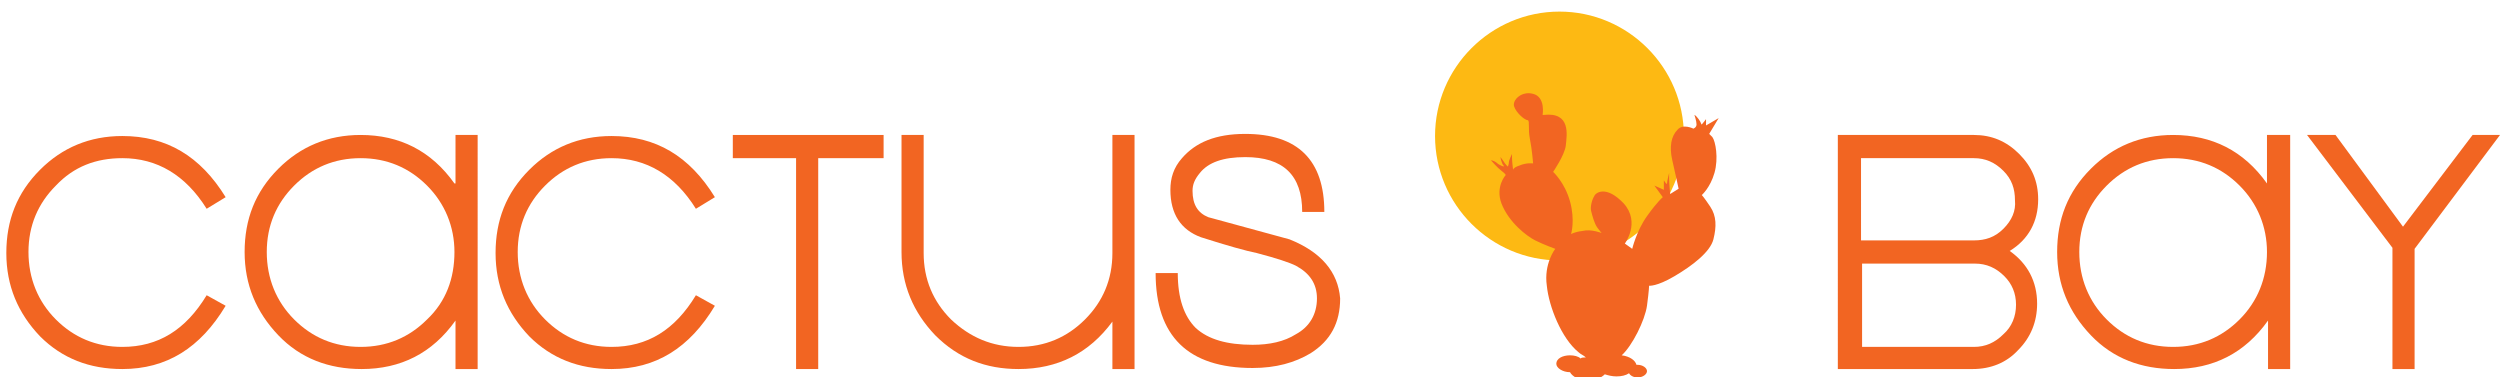 <?xml version="1.0" encoding="utf-8"?>
<!-- Generator: Adobe Illustrator 27.0.1, SVG Export Plug-In . SVG Version: 6.00 Build 0)  -->
<svg version="1.1" id="Layer_1" xmlns="http://www.w3.org/2000/svg" xmlns:xlink="http://www.w3.org/1999/xlink" x="0px" y="0px"
	 viewBox="0 0 237.1 35.8" style="enable-background:new 0 0 237.1 35.8;" xml:space="preserve">
<style type="text/css">
	.Shadow{fill:#FFFFFF;}
	.Round_x0020_Corners_x0020_10_x0020_pt{fill:none;}
	.Live_x0020_Reflect_x0020_X{fill:none;}
	.Color_x0020_Halftone{fill:url(#SVGID_1_);}
	
		.Arched_x0020_Green{fill:url(#SVGID_00000161612489890508656120000009122869636982961565_);stroke:#FFFFFF;stroke-width:0.25;stroke-miterlimit:1;}
	.st0{fill:#FDB913;}
	.st1{fill:#F26522;}
</style>
<linearGradient id="SVGID_1_" gradientUnits="userSpaceOnUse" x1="-22.895" y1="-24.04" x2="-21.895" y2="-24.04">
	<stop  offset="0.191" style="stop-color:#2AA1B5"/>
	<stop  offset="0.449" style="stop-color:#D98FB2"/>
	<stop  offset="0.556" style="stop-color:#F2EA29"/>
	<stop  offset="0.798" style="stop-color:#EA4224"/>
	<stop  offset="0.82" style="stop-color:#EA5D25"/>
	<stop  offset="0.864" style="stop-color:#EB8225"/>
	<stop  offset="0.905" style="stop-color:#EC9C26"/>
	<stop  offset="0.943" style="stop-color:#EDAF25"/>
	<stop  offset="0.976" style="stop-color:#EDBB25"/>
	<stop  offset="1" style="stop-color:#EDBF24"/>
</linearGradient>
<linearGradient id="SVGID_00000002377772567194118990000008686664412203236287_" gradientUnits="userSpaceOnUse" x1="-22.895" y1="-24.04" x2="-22.188" y2="-24.747">
	<stop  offset="0" style="stop-color:#20AC4B"/>
	<stop  offset="0.983" style="stop-color:#19361A"/>
</linearGradient>
<path class="st0" d="M147.9,1.1c-6.5,0-11.8,5.3-11.8,11.8c0,6.5,5.3,11.8,11.8,11.8c6.5,0,11.8-5.3,11.8-11.8
	C159.7,6.4,154.4,1.1,147.9,1.1z"/>
<g>
	<path class="st1" d="M161.8,11.9l0-0.6c0,0-0.3,0.4-0.4,0.5c-0.1,0,0-0.1-0.3-0.5c-0.3-0.4-0.4-0.4-0.4-0.4s0.2,0.6,0.2,0.9
		c0,0.3-0.3,0.4-0.3,0.4s-1-0.5-1.5,0.1c-0.6,0.6-0.8,1.6-0.5,2.9c0.3,1.3,0.6,2.7,0.6,2.7l-0.8,0.5c0,0-0.1-1-0.1-1.4
		c0-0.4,0-0.6,0-0.6s-0.2,0.8-0.2,1c0,0.2-0.3-0.3-0.3-0.3V18l-0.9-0.4l0.8,1.1c0,0-0.5,0.4-1.5,1.8c-1,1.4-1.4,3.1-1.4,3.1
		l-0.7-0.5c0,0,1.5-2-0.1-3.8c-1.7-1.8-2.7-1-2.8-0.7c-0.2,0.3-0.4,1-0.3,1.4c0.1,0.4,0.3,1.2,0.6,1.6c0.3,0.4,0.4,0.5,0.4,0.5
		s-1-0.4-1.8-0.2c-0.8,0.1-1.1,0.3-1.1,0.3s0.4-1.3-0.1-3.1c-0.5-1.8-1.6-2.8-1.6-2.8s1.1-1.6,1.2-2.5c0.1-1,0.5-3.2-2.1-2.9l-0.1,0
		c0,0,0.3-1.7-0.9-2c-1.1-0.3-2,0.6-1.8,1.2c0.2,0.6,1,1.3,1.3,1.3c0.2,0.1,0,0.8,0.2,1.8c0.2,1,0.3,2.3,0.3,2.3s-0.6-0.1-1.3,0.2
		c-0.6,0.2-0.6,0.4-0.6,0.4c0,0-0.1-0.8-0.1-1.1c0-0.2,0-0.4,0-0.4s-0.3,0.6-0.3,0.8c0,0.2-0.1,0.4-0.1,0.4s-0.3-0.3-0.4-0.5
		c-0.2-0.3-0.3-0.4-0.3-0.4s0.1,0.6,0.3,0.8c0.2,0.2-0.4,0-0.7-0.3c-0.3-0.2-0.5-0.2-0.5-0.2s0.6,0.7,1,1c0.4,0.3,0.4,0.4,0.4,0.4
		s-1,1.1-0.4,2.7c0.7,1.8,2.4,3.1,3.2,3.5c0.8,0.4,1.9,0.8,1.9,0.8s-1.1,1.4-0.8,3.5c0.2,2,1.4,5,3,6.3c0.2,0.2,0.5,0.3,0.7,0.5
		c-0.2,0-0.4,0-0.5,0.1c-0.2-0.2-0.6-0.3-1-0.3c-0.7,0-1.3,0.3-1.3,0.8c0,0.4,0.6,0.8,1.3,0.8c0,0,0,0,0,0c0.2,0.4,0.9,0.8,1.7,0.8
		c0.7,0,1.3-0.3,1.6-0.6c0.3,0.1,0.7,0.2,1.1,0.2c0.5,0,0.9-0.1,1.2-0.3c0.1,0.2,0.4,0.4,0.8,0.4c0.5,0,0.9-0.3,0.9-0.6
		c0-0.3-0.4-0.6-0.9-0.6c0,0-0.1,0-0.1,0c-0.1-0.4-0.6-0.8-1.4-0.9c1-0.9,2.2-3.3,2.4-4.7c0.2-1.5,0.2-1.9,0.2-1.9s0.7,0.1,2.4-0.9
		c1.7-1,3.4-2.3,3.7-3.5c0.3-1.2,0.3-2.2-0.3-3.1c-0.6-0.9-0.8-1.1-0.8-1.1s0.8-0.7,1.2-2.1c0.4-1.4,0.1-3-0.2-3.4
		c-0.3-0.3-0.3-0.3-0.3-0.3l0.9-1.5L161.8,11.9z"/>
	<path class="st1" d="M11.6,32.9c-2.5,0-4.6-0.9-6.3-2.6c-1.7-1.7-2.6-3.9-2.6-6.4c0-2.5,0.9-4.6,2.6-6.3C7,15.8,9.1,15,11.6,15
		c3.3,0,6,1.6,8,4.8l1.8-1.1c-2.4-3.9-5.6-5.8-9.8-5.8c-3.1,0-5.7,1.1-7.8,3.2c-2.2,2.2-3.2,4.8-3.2,7.9c0,3.1,1.1,5.7,3.2,7.9
		C5.9,34,8.5,35,11.6,35c4.2,0,7.4-2,9.8-6L19.6,28C17.6,31.3,15,32.9,11.6,32.9z"/>
	<path class="st1" d="M43.1,17.4c-2.2-3.1-5.2-4.6-8.9-4.6c-3.1,0-5.7,1.1-7.8,3.2c-2.2,2.2-3.2,4.8-3.2,7.9c0,3.1,1.1,5.7,3.2,7.9
		c2.1,2.2,4.8,3.2,7.9,3.2c3.7,0,6.7-1.5,8.9-4.6V35h2.1V12.8h-2.1V17.4z M40.5,30.3c-1.7,1.7-3.8,2.6-6.3,2.6
		c-2.5,0-4.6-0.9-6.3-2.6c-1.7-1.7-2.6-3.9-2.6-6.4c0-2.5,0.9-4.6,2.6-6.3c1.7-1.7,3.8-2.6,6.3-2.6c2.5,0,4.6,0.9,6.3,2.6
		c1.7,1.7,2.6,3.9,2.6,6.3C43.1,26.4,42.3,28.6,40.5,30.3z"/>
	<path class="st1" d="M58,32.9c-2.5,0-4.6-0.9-6.3-2.6c-1.7-1.7-2.6-3.9-2.6-6.4c0-2.5,0.9-4.6,2.6-6.3c1.7-1.7,3.8-2.6,6.3-2.6
		c3.3,0,6,1.6,8,4.8l1.8-1.1c-2.4-3.9-5.6-5.8-9.8-5.8c-3.1,0-5.7,1.1-7.8,3.2c-2.2,2.2-3.2,4.8-3.2,7.9c0,3.1,1.1,5.7,3.2,7.9
		C52.3,34,54.9,35,58,35c4.2,0,7.4-2,9.8-6L66,28C64,31.3,61.4,32.9,58,32.9z"/>
	<polygon class="st1" points="69.5,15 75.5,15 75.5,35 77.6,35 77.6,15 83.8,15 83.8,12.8 69.5,12.8 	"/>
	<path class="st1" d="M105.5,24c0,2.5-0.9,4.6-2.6,6.3c-1.7,1.7-3.8,2.6-6.3,2.6S92,32,90.2,30.3c-1.7-1.7-2.6-3.8-2.6-6.3V12.8
		h-2.1v11.1c0,3.1,1.1,5.7,3.2,7.9c2.2,2.2,4.8,3.2,7.9,3.2c3.7,0,6.7-1.5,8.9-4.5V35h2.1V12.8h-2.1V24z"/>
	<path class="st1" d="M122.3,22.7c-2.6-0.7-5.1-1.4-7.7-2.1c-1-0.4-1.5-1.2-1.5-2.5c0-0.6,0.2-1.1,0.7-1.7c0.8-1,2.2-1.5,4.3-1.5
		c3.6,0,5.4,1.7,5.4,5.2h2.1c0-4.9-2.5-7.4-7.5-7.4c-2.8,0-4.7,0.8-6,2.3c-0.8,0.9-1.1,1.9-1.1,3c0,2.3,1,3.8,2.9,4.5
		c2.5,0.8,4.3,1.3,5.3,1.5c1.9,0.5,3.1,0.9,3.7,1.2c1.3,0.7,2,1.7,2,3.1c0,1.5-0.7,2.7-2,3.4c-1.1,0.7-2.5,1-4.1,1
		c-2.4,0-4.2-0.5-5.4-1.6c-1.1-1.1-1.7-2.8-1.7-5.2h-2.1c0,6,3.1,9,9.2,9c2.2,0,4-0.5,5.5-1.4c1.9-1.2,2.8-2.9,2.8-5.2
		C126.9,25.8,125.3,23.9,122.3,22.7z"/>
	<path class="st1" d="M193.3,18.9c0-1.7-0.6-3.1-1.8-4.3c-1.2-1.2-2.6-1.8-4.3-1.8h-12.9V35h12.8c1.7,0,3.2-0.6,4.3-1.8
		c1.2-1.2,1.8-2.7,1.8-4.4c0-2.1-0.9-3.8-2.6-5C192.4,22.7,193.3,21,193.3,18.9z M191.2,28.9c0,1.1-0.4,2.1-1.2,2.8
		c-0.8,0.8-1.7,1.2-2.8,1.2h-10.6V25h10.7c1.1,0,2,0.4,2.8,1.2C190.8,26.9,191.2,27.8,191.2,28.9z M190,21.7
		c-0.8,0.8-1.7,1.1-2.8,1.1h-10.7V15h10.7c1.1,0,2,0.4,2.8,1.2c0.8,0.8,1.1,1.7,1.1,2.8C191.2,20,190.8,20.9,190,21.7z"/>
	<path class="st1" d="M215,17.4c-2.2-3.1-5.2-4.6-8.9-4.6c-3.1,0-5.7,1.1-7.8,3.2c-2.2,2.2-3.2,4.8-3.2,7.9c0,3.1,1.1,5.7,3.2,7.9
		c2.1,2.2,4.8,3.2,7.9,3.2c3.7,0,6.7-1.5,8.9-4.6V35h2.1V12.8H215V17.4z M212.4,30.3c-1.7,1.7-3.8,2.6-6.3,2.6
		c-2.5,0-4.6-0.9-6.3-2.6c-1.7-1.7-2.6-3.9-2.6-6.4c0-2.5,0.9-4.6,2.6-6.3c1.7-1.7,3.8-2.6,6.3-2.6c2.5,0,4.6,0.9,6.3,2.6
		c1.7,1.7,2.6,3.9,2.6,6.3C215,26.4,214.1,28.6,212.4,30.3z"/>
	<polygon class="st1" points="234.5,12.8 227.9,21.5 221.5,12.8 218.8,12.8 226.9,23.5 226.9,35 229,35 229,23.6 237.1,12.8 	"/>
</g>
</svg>
